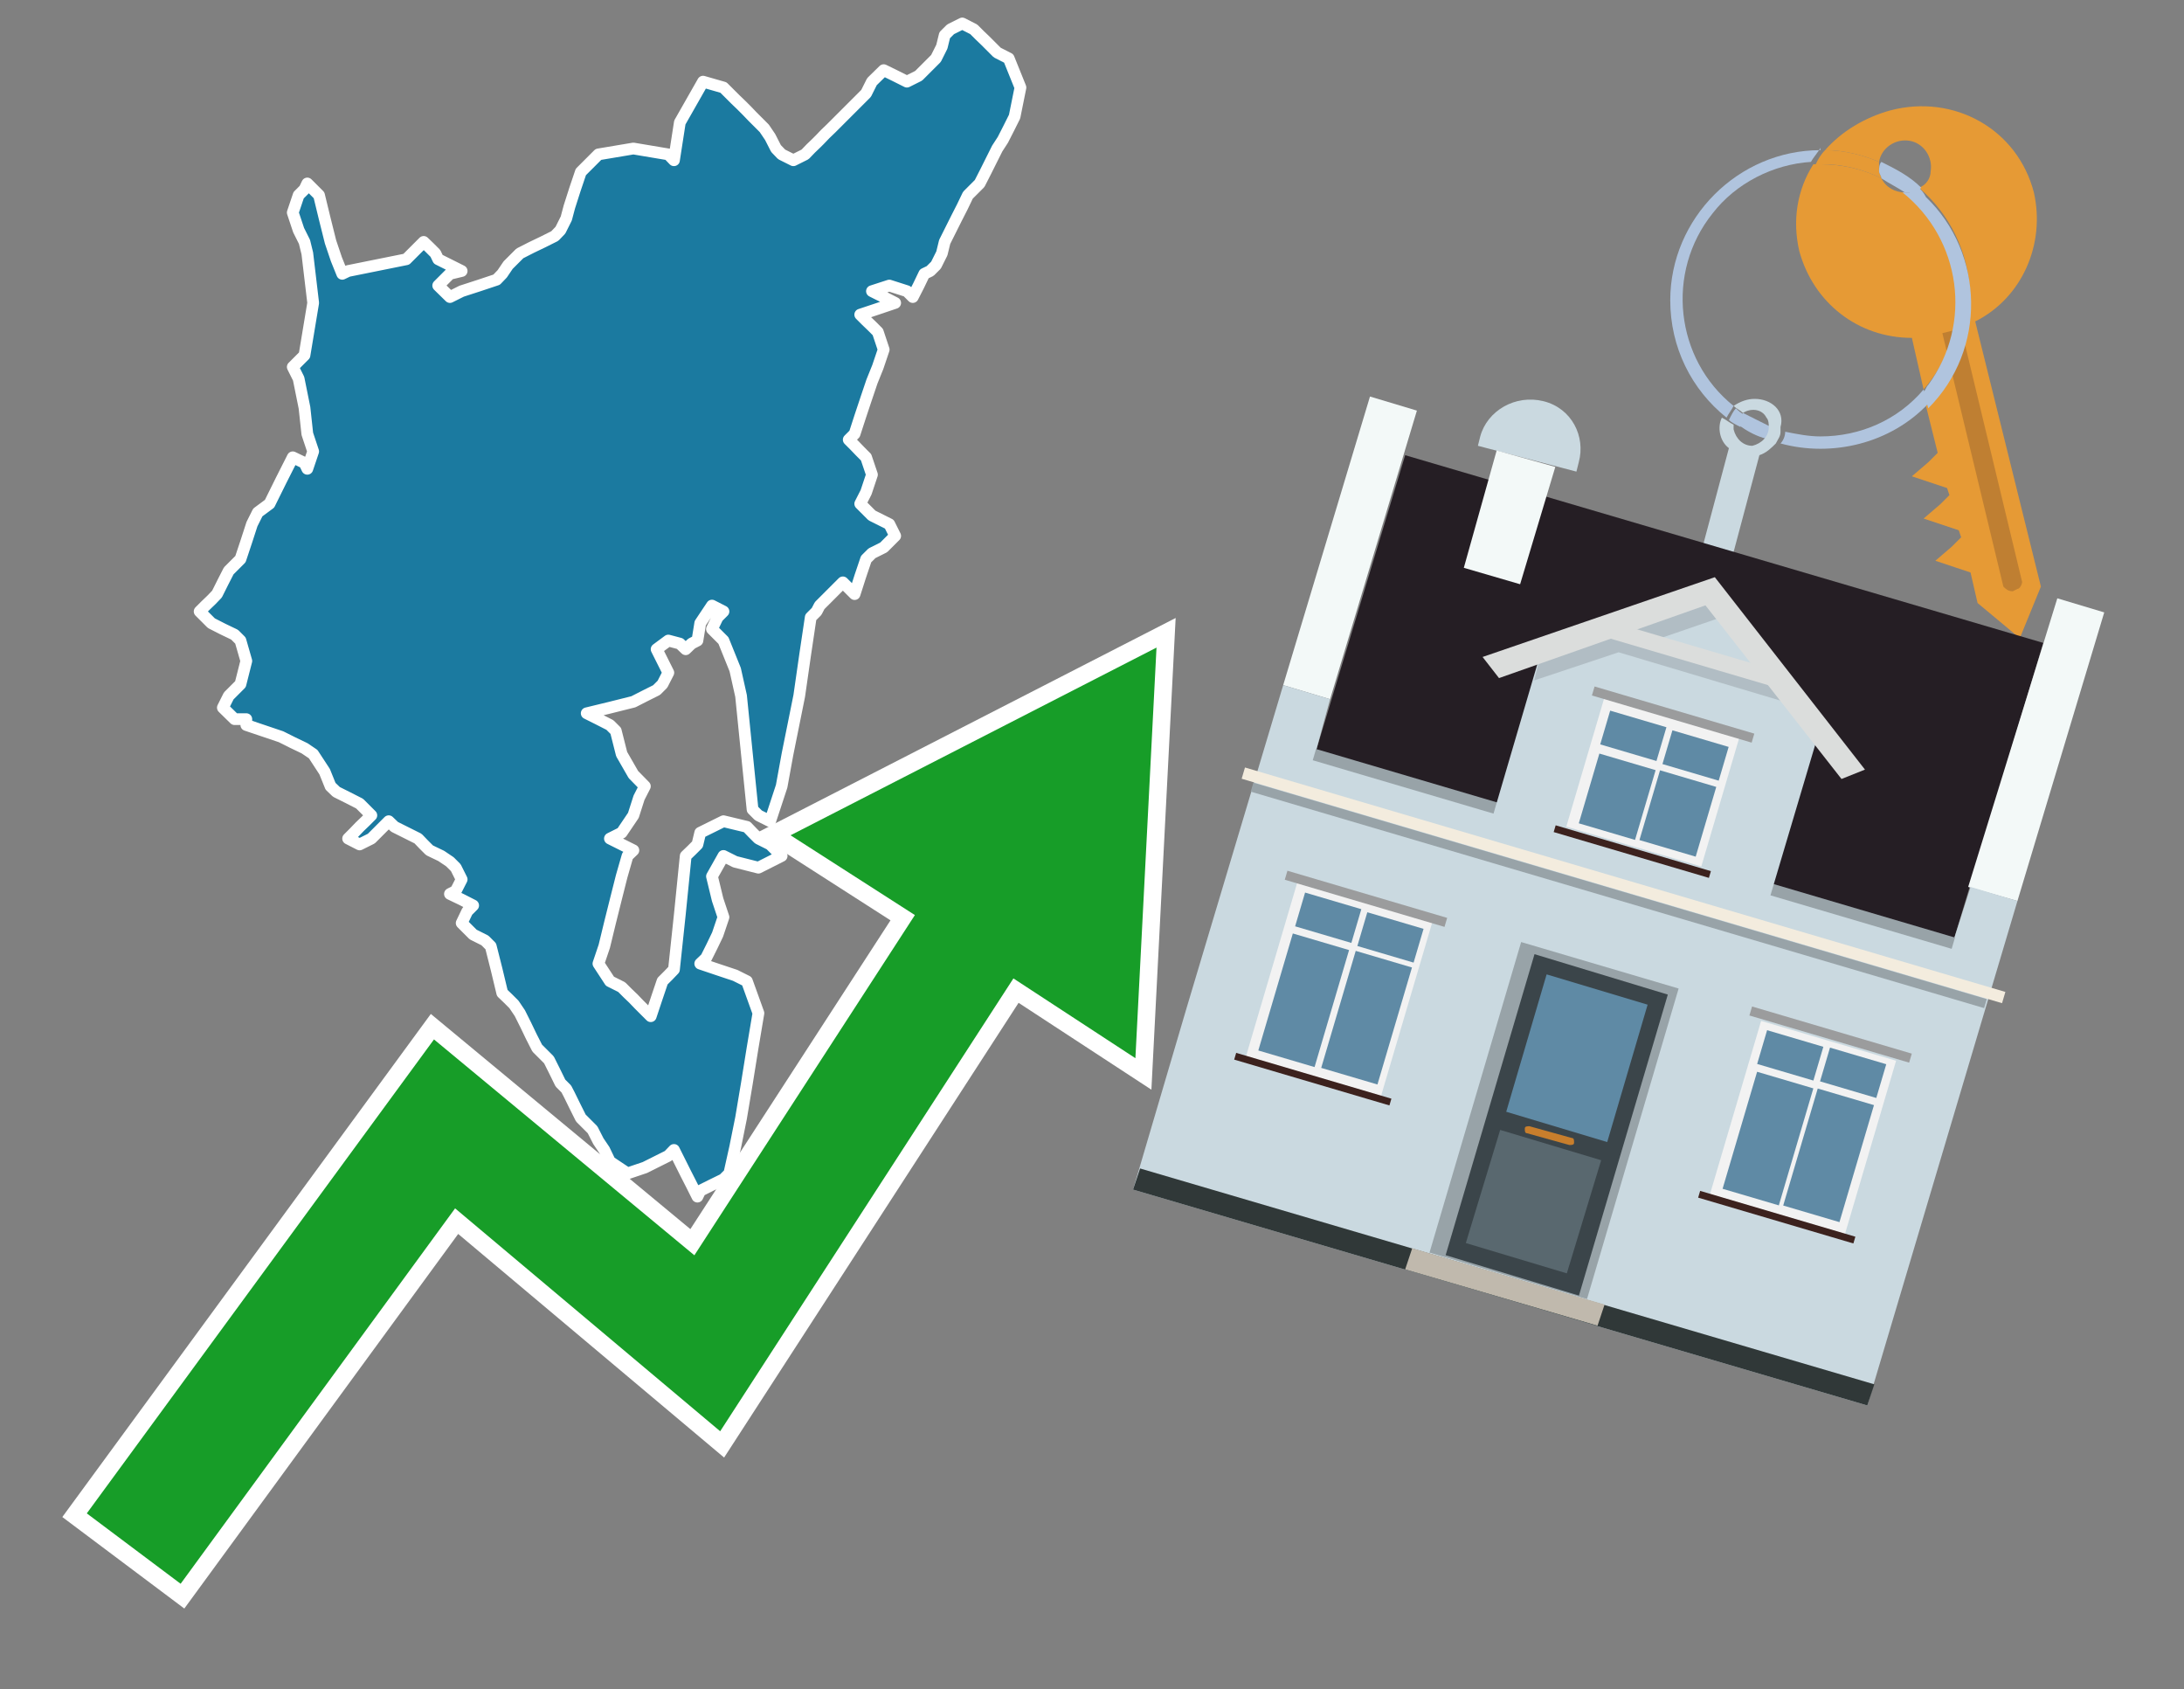 <?xml version="1.0" encoding="utf-8"?>
<!-- Generator: Adobe Illustrator 26.0.3, SVG Export Plug-In . SVG Version: 6.00 Build 0)  -->
<svg version="1.1" id="Text" xmlns="http://www.w3.org/2000/svg" xmlns:xlink="http://www.w3.org/1999/xlink" x="0px" y="0px"
	 width="93.1px" height="72px" viewBox="0 0 93.1 72" style="enable-background:new 0 0 93.1 72;" xml:space="preserve">
<rect x="0" y="0" width="93.1" height="72" fill="#808080" stroke="none"/>
<style type="text/css">
	.st0{fill:#1B7AA0;stroke:#FFFFFF;stroke-width:0.5;stroke-linejoin:round;}
	.st1{fill:none;stroke:#FFFFFF;stroke-width:1.5;stroke-miterlimit:10;}
	.st2{fill:#179D28;}
	.st3{fill:#E69A35;}
	.st4{fill:#B0C4DE;}
	.st5{fill:#CAD9E0;}
	.st6{fill:#BF7F32;}
	.st7{fill-rule:evenodd;clip-rule:evenodd;fill:#251E24;}
	.st8{fill-rule:evenodd;clip-rule:evenodd;fill:#F3F9F8;}
	.st9{fill-rule:evenodd;clip-rule:evenodd;fill:#CAD9E0;}
	.st10{fill-rule:evenodd;clip-rule:evenodd;fill:#303838;}
	.st11{fill-rule:evenodd;clip-rule:evenodd;fill:#98A3A8;}
	.st12{fill-rule:evenodd;clip-rule:evenodd;fill:#F3ECDE;}
	.st13{fill-rule:evenodd;clip-rule:evenodd;fill:#C0B9AD;}
	.st14{fill:#3B454A;}
	.st15{fill:#5F8AA5;}
	.st16{fill:#59686F;}
	.st17{fill:#C87E2C;}
	.st18{opacity:0.5;fill-rule:evenodd;clip-rule:evenodd;fill:#98A3A8;}
	.st19{fill-rule:evenodd;clip-rule:evenodd;fill:#DBDDDC;}
	.st20{fill-rule:evenodd;clip-rule:evenodd;fill:#F2F2F2;}
	.st21{fill-rule:evenodd;clip-rule:evenodd;fill:#5F8AA5;}
	.st22{fill-rule:evenodd;clip-rule:evenodd;fill:#9B9C9D;}
	.st23{fill-rule:evenodd;clip-rule:evenodd;fill:#3C221E;}
</style>
<path class="st0" d="M10.0,30.65L9.5,30.16L9.75,29.66L10.0,29.41L10.25,29.16L10.5,28.17L10.25,27.3L10.0,27.05L9.5,26.81L9.01,26.56L8.76,26.31L8.51,26.06L8.76,25.81L9.01,25.57L9.25,25.32L9.5,24.82L9.75,24.33L10.0,24.08L10.25,23.83L10.5,23.08L10.74,22.34L10.99,21.84L11.49,21.47L11.98,20.48L12.48,19.49L12.98,19.73L13.1,19.98L13.35,19.24L13.1,18.49L12.98,17.38L12.73,16.14L12.48,15.64L12.98,15.14L13.35,12.91L13.1,10.8L12.98,10.31L12.73,9.81L12.48,9.06L12.73,8.32L12.98,8.07L13.1,7.82L13.35,8.07L13.6,8.32L13.84,9.31L14.09,10.31L14.34,11.05L14.59,11.67L14.84,11.55L16.08,11.3L17.32,11.05L17.57,10.8L17.82,10.55L18.06,10.31L18.31,10.55L18.56,10.8L18.68,11.05L19.18,11.3L19.68,11.55L19.18,11.67L18.68,12.17L19.18,12.66L19.68,12.41L20.42,12.17L21.17,11.92L21.41,11.67L21.66,11.3L22.16,10.8L22.65,10.55L23.15,10.31L23.65,10.06L23.89,9.81L24.14,9.31L24.27,8.82L24.51,8.07L24.76,7.33L25.01,7.08L25.26,6.83L25.51,6.58L27.0,6.33L28.49,6.58L28.73,6.83L28.98,5.22L29.97,3.48L30.84,3.73L31.09,3.98L31.34,4.23L31.59,4.47L31.84,4.72L32.08,4.97L32.33,5.22L32.58,5.47L32.83,5.84L33.08,6.33L33.32,6.58L33.82,6.83L34.32,6.58L34.56,6.33L34.81,6.09L34.94,5.96L35.18,5.71L35.43,5.47L35.68,5.22L35.93,4.97L36.18,4.72L36.43,4.47L36.67,4.23L36.92,3.98L37.17,3.48L37.67,2.99L38.16,3.23L38.66,3.48L39.16,3.23L39.4,2.99L39.65,2.74L39.9,2.49L40.15,1.99L40.27,1.5L40.52,1.25L41.02,1.0L41.51,1.25L41.76,1.5L42.01,1.74L42.26,1.99L42.51,2.24L43.0,2.49L43.5,3.73L43.25,4.97L43.0,5.47L42.75,5.96L42.51,6.33L42.26,6.83L42.01,7.33L41.76,7.82L41.51,8.07L41.26,8.32L41.02,8.82L40.77,9.31L40.52,9.81L40.27,10.31L40.15,10.8L39.9,11.3L39.65,11.55L39.4,11.67L39.16,12.17L38.91,12.66L38.66,12.41L37.91,12.17L37.17,12.41L37.67,12.66L38.16,12.91L37.42,13.16L36.67,13.41L36.92,13.66L37.17,13.9L37.42,14.15L37.67,14.9L37.42,15.64L37.17,16.26L36.92,17.0L36.67,17.75L36.43,18.49L36.18,18.74L36.43,18.99L36.67,19.24L36.92,19.49L37.17,20.23L36.92,20.98L36.67,21.47L37.17,21.97L37.67,22.22L37.91,22.34L38.16,22.84L37.67,23.33L37.17,23.58L36.92,23.83L36.67,24.57L36.43,25.32L36.18,25.07L35.93,24.82L35.68,25.07L35.43,25.32L35.18,25.57L34.94,25.81L34.81,26.06L34.56,26.31L34.32,27.92L34.07,29.66L33.82,30.9L33.57,32.14L33.32,33.51L32.83,35.0L32.33,34.75L32.08,34.5L31.84,32.14L31.59,29.66L31.34,28.54L30.84,27.3L30.35,26.81L30.59,26.31L30.84,26.06L30.35,25.81L29.85,26.56L29.73,27.3L29.48,27.43L29.23,27.67L28.98,27.43L28.49,27.3L27.99,27.67L28.24,28.17L28.49,28.67L28.24,29.16L27.99,29.41L27.49,29.66L27.0,29.91L26.0,30.16L25.01,30.4L25.51,30.65L26.0,30.9L26.25,31.15L26.5,32.14L27.0,33.01L27.49,33.51L27.24,34.0L27.0,34.75L26.5,35.49L26.0,35.74L26.5,35.99L27.0,36.24L26.75,36.48L26.5,37.35L26.25,38.34L26.0,39.34L25.76,40.33L25.51,41.07L26.0,41.82L26.5,42.07L26.75,42.32L27.0,42.56L27.24,42.81L27.49,43.06L27.74,43.31L27.99,42.56L28.24,41.82L28.49,41.57L28.73,41.32L28.98,38.97L29.23,36.48L29.48,36.24L29.73,35.99L29.85,35.49L30.84,35.0L31.84,35.24L32.08,35.49L32.33,35.74L32.83,35.99L33.32,36.48L32.33,36.98L31.34,36.73L30.84,36.48L30.35,37.35L30.59,38.34L30.84,39.09L30.59,39.83L30.35,40.33L30.1,40.83L29.85,41.07L30.59,41.32L31.34,41.57L31.84,41.82L32.33,43.18L32.08,44.67L31.84,46.16L31.59,47.65L31.34,48.89L31.09,50.01L30.84,50.26L30.35,50.5L29.85,50.75L29.73,51.0L29.48,50.5L29.23,50.01L28.98,49.51L28.73,49.01L28.49,49.26L27.99,49.51L27.49,49.76L26.75,50.01L26.0,49.51L25.76,49.01L25.51,48.64L25.26,48.15L25.01,47.9L24.76,47.65L24.51,47.15L24.27,46.66L24.14,46.41L23.89,46.16L23.65,45.67L23.4,45.17L23.15,44.92L22.9,44.67L22.65,44.18L22.41,43.68L22.16,43.18L21.91,42.81L21.66,42.56L21.41,42.32L21.17,41.32L20.92,40.33L20.67,40.08L20.17,39.83L19.68,39.34L19.92,38.84L20.17,38.59L19.68,38.34L19.18,38.1L19.43,37.97L19.68,37.48L19.43,36.98L19.18,36.73L18.81,36.48L18.31,36.24L18.06,35.99L17.82,35.74L17.32,35.49L16.82,35.24L16.57,35.0L16.33,35.24L16.08,35.49L15.83,35.74L15.33,35.99L14.84,35.74L15.09,35.49L15.33,35.24L15.58,35.0L15.83,34.75L15.58,34.5L15.33,34.25L14.84,34.0L14.34,33.75L14.09,33.51L13.84,32.89L13.35,32.14L12.98,31.89L12.48,31.65L11.98,31.4L11.24,31.15L10.5,30.9L10.5,30.65Z"/>
<polygon class="st1" points="49.3,27.6 33.7,35.6 39,39 29.6,53.5 18.5,44.3 3.7,64.5 7.7,67.5 19.4,51.5 30.7,61 43.2,41.7 
	48.4,45.1 "/>
<polygon class="st2" points="49.3,27.6 33.7,35.6 39,39 29.6,53.5 18.5,44.3 3.7,64.5 7.7,67.5 19.4,51.5 30.7,61 43.2,41.7 
	48.4,45.1 "/>
<path class="st3" d="M80.2,7.6c0-0.1-0.1-0.2-0.1-0.3c0-0.1,0-0.3,0-0.4c-0.7-0.3-1.5-0.5-2.3-0.5c-0.2,0.2-0.3,0.4-0.4,0.6
	c0.1,0,0.2,0,0.3,0C78.5,7,79.4,7.2,80.2,7.6z"/>
<path class="st4" d="M77.6,6.4c-3.5,0-6.4,2.9-6.4,6.4c0,2,0.9,3.8,2.4,5c0.1-0.2,0.2-0.3,0.3-0.5c-2.5-2-2.9-5.7-0.9-8.2
	c1-1.3,2.6-2.1,4.2-2.2c0.1-0.2,0.3-0.4,0.4-0.6V6.4z"/>
<path class="st3" d="M84.2,13.7c2-1,3-3.3,2.5-5.5C86,5.5,83.3,4,80.6,4.7c-1.1,0.3-2.1,0.9-2.8,1.7c0.8,0,1.6,0.2,2.3,0.5
	c0.1-0.6,0.7-1,1.3-0.9c0.6,0.1,1,0.7,0.9,1.3c0,0.3-0.2,0.6-0.5,0.7c2.7,2.3,2.9,6.4,0.6,9c-0.1,0.1-0.2,0.2-0.3,0.3l0.5,2
	l-0.4,0.4l-0.7,0.6l0.9,0.3l0.6,0.2l0.1,0.3l-0.4,0.4L82,22.1l0.9,0.3l0.6,0.2l0.1,0.3l-0.4,0.4l-0.7,0.6l0.9,0.3l0.6,0.2l0.3,1.3
	l1.8,1.5L87,25L84.2,13.7z"/>
<path class="st3" d="M81.2,8.2c-0.4,0-0.8-0.2-1-0.6C79.4,7.2,78.5,7,77.6,7c-0.1,0-0.2,0-0.3,0c-0.7,1.1-0.9,2.4-0.6,3.7
	c0.6,2.2,2.5,3.7,4.8,3.7l0.5,2.2c2.1-2.4,1.9-6.1-0.6-8.2C81.3,8.3,81.2,8.3,81.2,8.2z"/>
<path class="st4" d="M74.1,18.1c0.4,0.3,0.8,0.5,1.2,0.6c0.1-0.1,0.2-0.3,0.2-0.5l0,0c-0.4-0.2-0.8-0.4-1.2-0.6
	C74.2,17.8,74.1,17.9,74.1,18.1z"/>
<path class="st4" d="M74.4,17.7c-0.2-0.1-0.3-0.2-0.4-0.3c-0.1,0.1-0.2,0.3-0.3,0.5c0.1,0.1,0.3,0.2,0.5,0.3
	C74.1,17.9,74.2,17.8,74.4,17.7z"/>
<path class="st5" d="M74.8,17c-0.3,0-0.6,0.1-0.9,0.3c0.1,0.1,0.3,0.2,0.4,0.3c0.3-0.2,0.8-0.2,1,0.2c0.1,0.1,0.1,0.3,0.1,0.4l0,0
	c0,0.4-0.3,0.7-0.7,0.8c-0.4,0-0.7-0.3-0.8-0.7c0,0,0,0,0-0.1v-0.1c-0.2-0.1-0.3-0.2-0.5-0.3c-0.2,0.4-0.1,1,0.3,1.3l-1.2,4.5
	l1.3,0.3l1.2-4.5c0.3-0.1,0.5-0.3,0.7-0.5c0.1-0.2,0.2-0.3,0.2-0.5c0-0.1,0-0.1,0-0.2C76.1,17.5,75.5,17,74.8,17z"/>
<path class="st6" d="M86,25.1l-0.2,0.1c-0.2,0-0.3-0.1-0.4-0.2l0,0l-2.6-10.8l0.8-0.2l2.6,10.8C86.2,24.9,86.1,25.1,86,25.1L86,25.1
	z"/>
<path class="st4" d="M80.1,7.3c0,0.1,0.1,0.2,0.1,0.3c0.3,0.2,0.7,0.4,1,0.6c0.1,0,0.2,0,0.3,0c0.1,0,0.3-0.1,0.4-0.2
	c-0.5-0.5-1.1-0.8-1.7-1.1C80.1,7,80.1,7.2,80.1,7.3z"/>
<path class="st4" d="M77.6,18.6c-0.5,0-1-0.1-1.5-0.2c0,0.2-0.1,0.4-0.2,0.5c2.2,0.6,4.7,0,6.3-1.7L82,16.6
	C80.9,17.9,79.3,18.6,77.6,18.6z"/>
<path class="st4" d="M81.8,8c-0.1,0.1-0.2,0.1-0.4,0.2c-0.1,0-0.2,0-0.3,0c2.5,2,3,5.6,1.1,8.2c-0.1,0.1-0.1,0.2-0.2,0.3l0.2,0.7
	c2.5-2.5,2.4-6.6-0.1-9C82,8.2,81.9,8.1,81.8,8L81.8,8z"/>
<g>
	<polygon class="st7" points="56.1,32 83.3,40 87.1,27.4 59.9,19.4 56.1,32 	"/>
	<polygon class="st8" points="54.7,29.2 56.7,29.8 60.4,17.5 58.4,16.9 54.7,29.2 	"/>
	<polygon class="st8" points="83.9,37.8 86,38.4 89.7,26.1 87.7,25.5 83.9,37.8 	"/>
	<polygon class="st9" points="50.6,42.9 54.7,29.2 56.7,29.8 56.1,32 83.3,40 84,37.8 86,38.4 79.6,59.9 48.3,50.7 	"/>
	<polygon class="st10" points="48.3,50.7 48.6,49.8 79.9,59 79.6,59.9 48.3,50.7 	"/>
	
		<rect x="55.4" y="36" transform="matrix(-0.959 -0.283 0.283 -0.959 126.136 90.641)" class="st11" width="28.4" height="0.5"/>
	<path class="st9" d="M67.3,19.7l-0.1,0.4L63,19l0.1-0.4c0.3-1.1,1.5-1.8,2.7-1.5l0,0C67,17.4,67.6,18.6,67.3,19.7z"/>
	<rect x="52.3" y="37.5" transform="matrix(0.959 0.283 -0.283 0.959 13.528 -18.053)" class="st12" width="33.8" height="0.5"/>
	<rect x="52.7" y="38" transform="matrix(0.959 0.283 -0.283 0.959 13.644 -18)" class="st11" width="32.6" height="0.4"/>
	<polygon class="st8" points="63.8,19.2 66.3,19.9 64.8,24.9 62.4,24.2 63.8,19.2 	"/>
	<g>
		<polygon class="st13" points="59.9,54.1 60.2,53.2 68.4,55.6 68.1,56.5 59.9,54.1 		"/>
		<g>
			
				<rect x="62.7" y="40.9" transform="matrix(-0.959 -0.283 0.283 -0.959 116.206 112.332)" class="st11" width="7" height="13.8"/>
			<g transform="matrix( 0.861, 0, 0, 0.861, 2148,666.7) ">
				<g>
					<g>
						<g id="Symbol_9_0_Layer2_0_MEMBER_8_MEMBER_12_MEMBER_0_FILL_00000093138799685286719200000007935211885926770846_">
							<path class="st14" d="M-2412.2-725.1l-6.6-2l-4.4,14.9l6.6,2L-2412.2-725.1z"/>
						</g>
					</g>
				</g>
			</g>
			<g transform="matrix( 0.861, 0, 0, 0.861, 2148,666.7) ">
				<g>
					<g id="Symbol_9_0_Layer2_0_MEMBER_8_MEMBER_12_MEMBER_1_MEMBER_1_FILL_98_">
						<path class="st15" d="M-2418.2-726.1l-2,6.8l5,1.5l2-6.8L-2418.2-726.1z"/>
					</g>
				</g>
			</g>
			<g transform="matrix( 0.861, 0, 0, 0.861, 2148,666.7) ">
				<g>
					<g id="Symbol_9_0_Layer2_0_MEMBER_8_MEMBER_12_MEMBER_1_MEMBER_1_FILL_97_">
						<path class="st16" d="M-2420.5-718.4l-1.7,5.6l5,1.5l1.7-5.6L-2420.5-718.4z"/>
					</g>
				</g>
			</g>
			<path class="st17" d="M67,48.5L65.2,48c-0.1,0-0.2,0-0.2,0.1l0,0c0,0.1,0,0.2,0.1,0.2l1.8,0.5c0.1,0,0.2,0,0.2-0.1l0,0
				C67.1,48.6,67.1,48.5,67,48.5z"/>
		</g>
	</g>
	<polygon class="st9" points="63.6,34.9 75.4,38.4 77.6,31 72.9,25.2 65.8,27.4 	"/>
	<path class="st18" d="M65.7,27.8l1.5-0.5l0,0l0,0l5.8-2l0.4,1l-3.2,1.1c2.1,0.6,5.8,1.7,5.9,1.7l0.6,1l-7.7-2.3L65.4,29L65.7,27.8z
		"/>
	<polygon class="st19" points="63.2,28 73.1,24.6 73.1,24.6 73.1,24.6 79.5,32.8 78.5,33.2 72.7,25.8 63.9,28.9 	"/>
	
		<rect x="68.2" y="27.5" transform="matrix(-0.959 -0.283 0.283 -0.959 133.162 74.924)" class="st19" width="7.5" height="0.7"/>
	<g>
		
			<rect x="73.9" y="44.1" transform="matrix(-0.959 -0.283 0.283 -0.959 137.038 115.798)" class="st20" width="6" height="7.7"/>
		<g>
			<g>
				
					<rect x="72.7" y="47.3" transform="matrix(0.283 -0.959 0.959 0.283 7.496 106.999)" class="st21" width="5.2" height="2.5"/>
			</g>
			<g>
				
					<rect x="75.6" y="43.7" transform="matrix(0.283 -0.959 0.959 0.283 11.601 105.479)" class="st21" width="1.5" height="2.5"/>
			</g>
		</g>
		<g>
			<g>
				<rect x="75.4" y="48" transform="matrix(0.283 -0.959 0.959 0.283 8.645 110.104)" class="st21" width="5.2" height="2.5"/>
			</g>
			<g>
				
					<rect x="78.3" y="44.5" transform="matrix(0.283 -0.959 0.959 0.283 12.751 108.584)" class="st21" width="1.5" height="2.5"/>
			</g>
		</g>
		
			<rect x="74.5" y="43.9" transform="matrix(-0.959 -0.283 0.283 -0.959 140.405 108.473)" class="st22" width="7.1" height="0.4"/>
		
			<rect x="72.3" y="51.7" transform="matrix(-0.959 -0.283 0.283 -0.959 133.711 123.037)" class="st23" width="6.9" height="0.3"/>
	</g>
	<g>
		
			<rect x="54.2" y="38.3" transform="matrix(-0.959 -0.283 0.283 -0.959 100.01 98.778)" class="st20" width="6" height="7.7"/>
		<g>
			<g>
				<rect x="53" y="41.4" transform="matrix(0.283 -0.959 0.959 0.283 -1.062 83.882)" class="st21" width="5.2" height="2.5"/>
			</g>
			<g>
				
					<rect x="55.9" y="37.9" transform="matrix(0.283 -0.959 0.959 0.283 3.043 82.362)" class="st21" width="1.5" height="2.5"/>
			</g>
		</g>
		<g>
			<g>
				
					<rect x="55.7" y="42.2" transform="matrix(0.283 -0.959 0.959 0.283 8.761857e-02 86.987)" class="st21" width="5.2" height="2.5"/>
			</g>
			<g>
				
					<rect x="58.5" y="38.7" transform="matrix(0.283 -0.959 0.959 0.283 4.193 85.468)" class="st21" width="1.5" height="2.5"/>
			</g>
		</g>
		
			<rect x="54.8" y="38" transform="matrix(-0.959 -0.283 0.283 -0.959 103.376 91.454)" class="st22" width="7.1" height="0.4"/>
		
			<rect x="52.6" y="45.9" transform="matrix(-0.959 -0.283 0.283 -0.959 96.682 106.017)" class="st23" width="6.9" height="0.3"/>
	</g>
	<g>
		
			<rect x="67.5" y="30.6" transform="matrix(-0.959 -0.283 0.283 -0.959 128.596 85.376)" class="st20" width="6" height="5.7"/>
		<g>
			<g>
				
					<rect x="67.3" y="32.7" transform="matrix(0.283 -0.959 0.959 0.283 16.896 90.376)" class="st21" width="3.1" height="2.5"/>
			</g>
			<g>
				<rect x="68.9" y="30.1" transform="matrix(0.283 -0.959 0.959 0.283 19.85 89.283)" class="st21" width="1.5" height="2.5"/>
			</g>
		</g>
		<g>
			<g>
				<rect x="70" y="33.4" transform="matrix(0.283 -0.959 0.959 0.283 18.046 93.481)" class="st21" width="3.1" height="2.5"/>
			</g>
			<g>
				
					<rect x="71.5" y="30.9" transform="matrix(0.283 -0.959 0.959 0.283 21 92.388)" class="st21" width="1.5" height="2.5"/>
			</g>
		</g>
		
			<rect x="67.8" y="30.3" transform="matrix(-0.959 -0.283 0.283 -0.959 131.115 79.896)" class="st22" width="7.1" height="0.4"/>
		
			<rect x="66.2" y="36.1" transform="matrix(-0.959 -0.283 0.283 -0.959 126.117 90.77)" class="st23" width="6.9" height="0.3"/>
	</g>
</g>
</svg>

